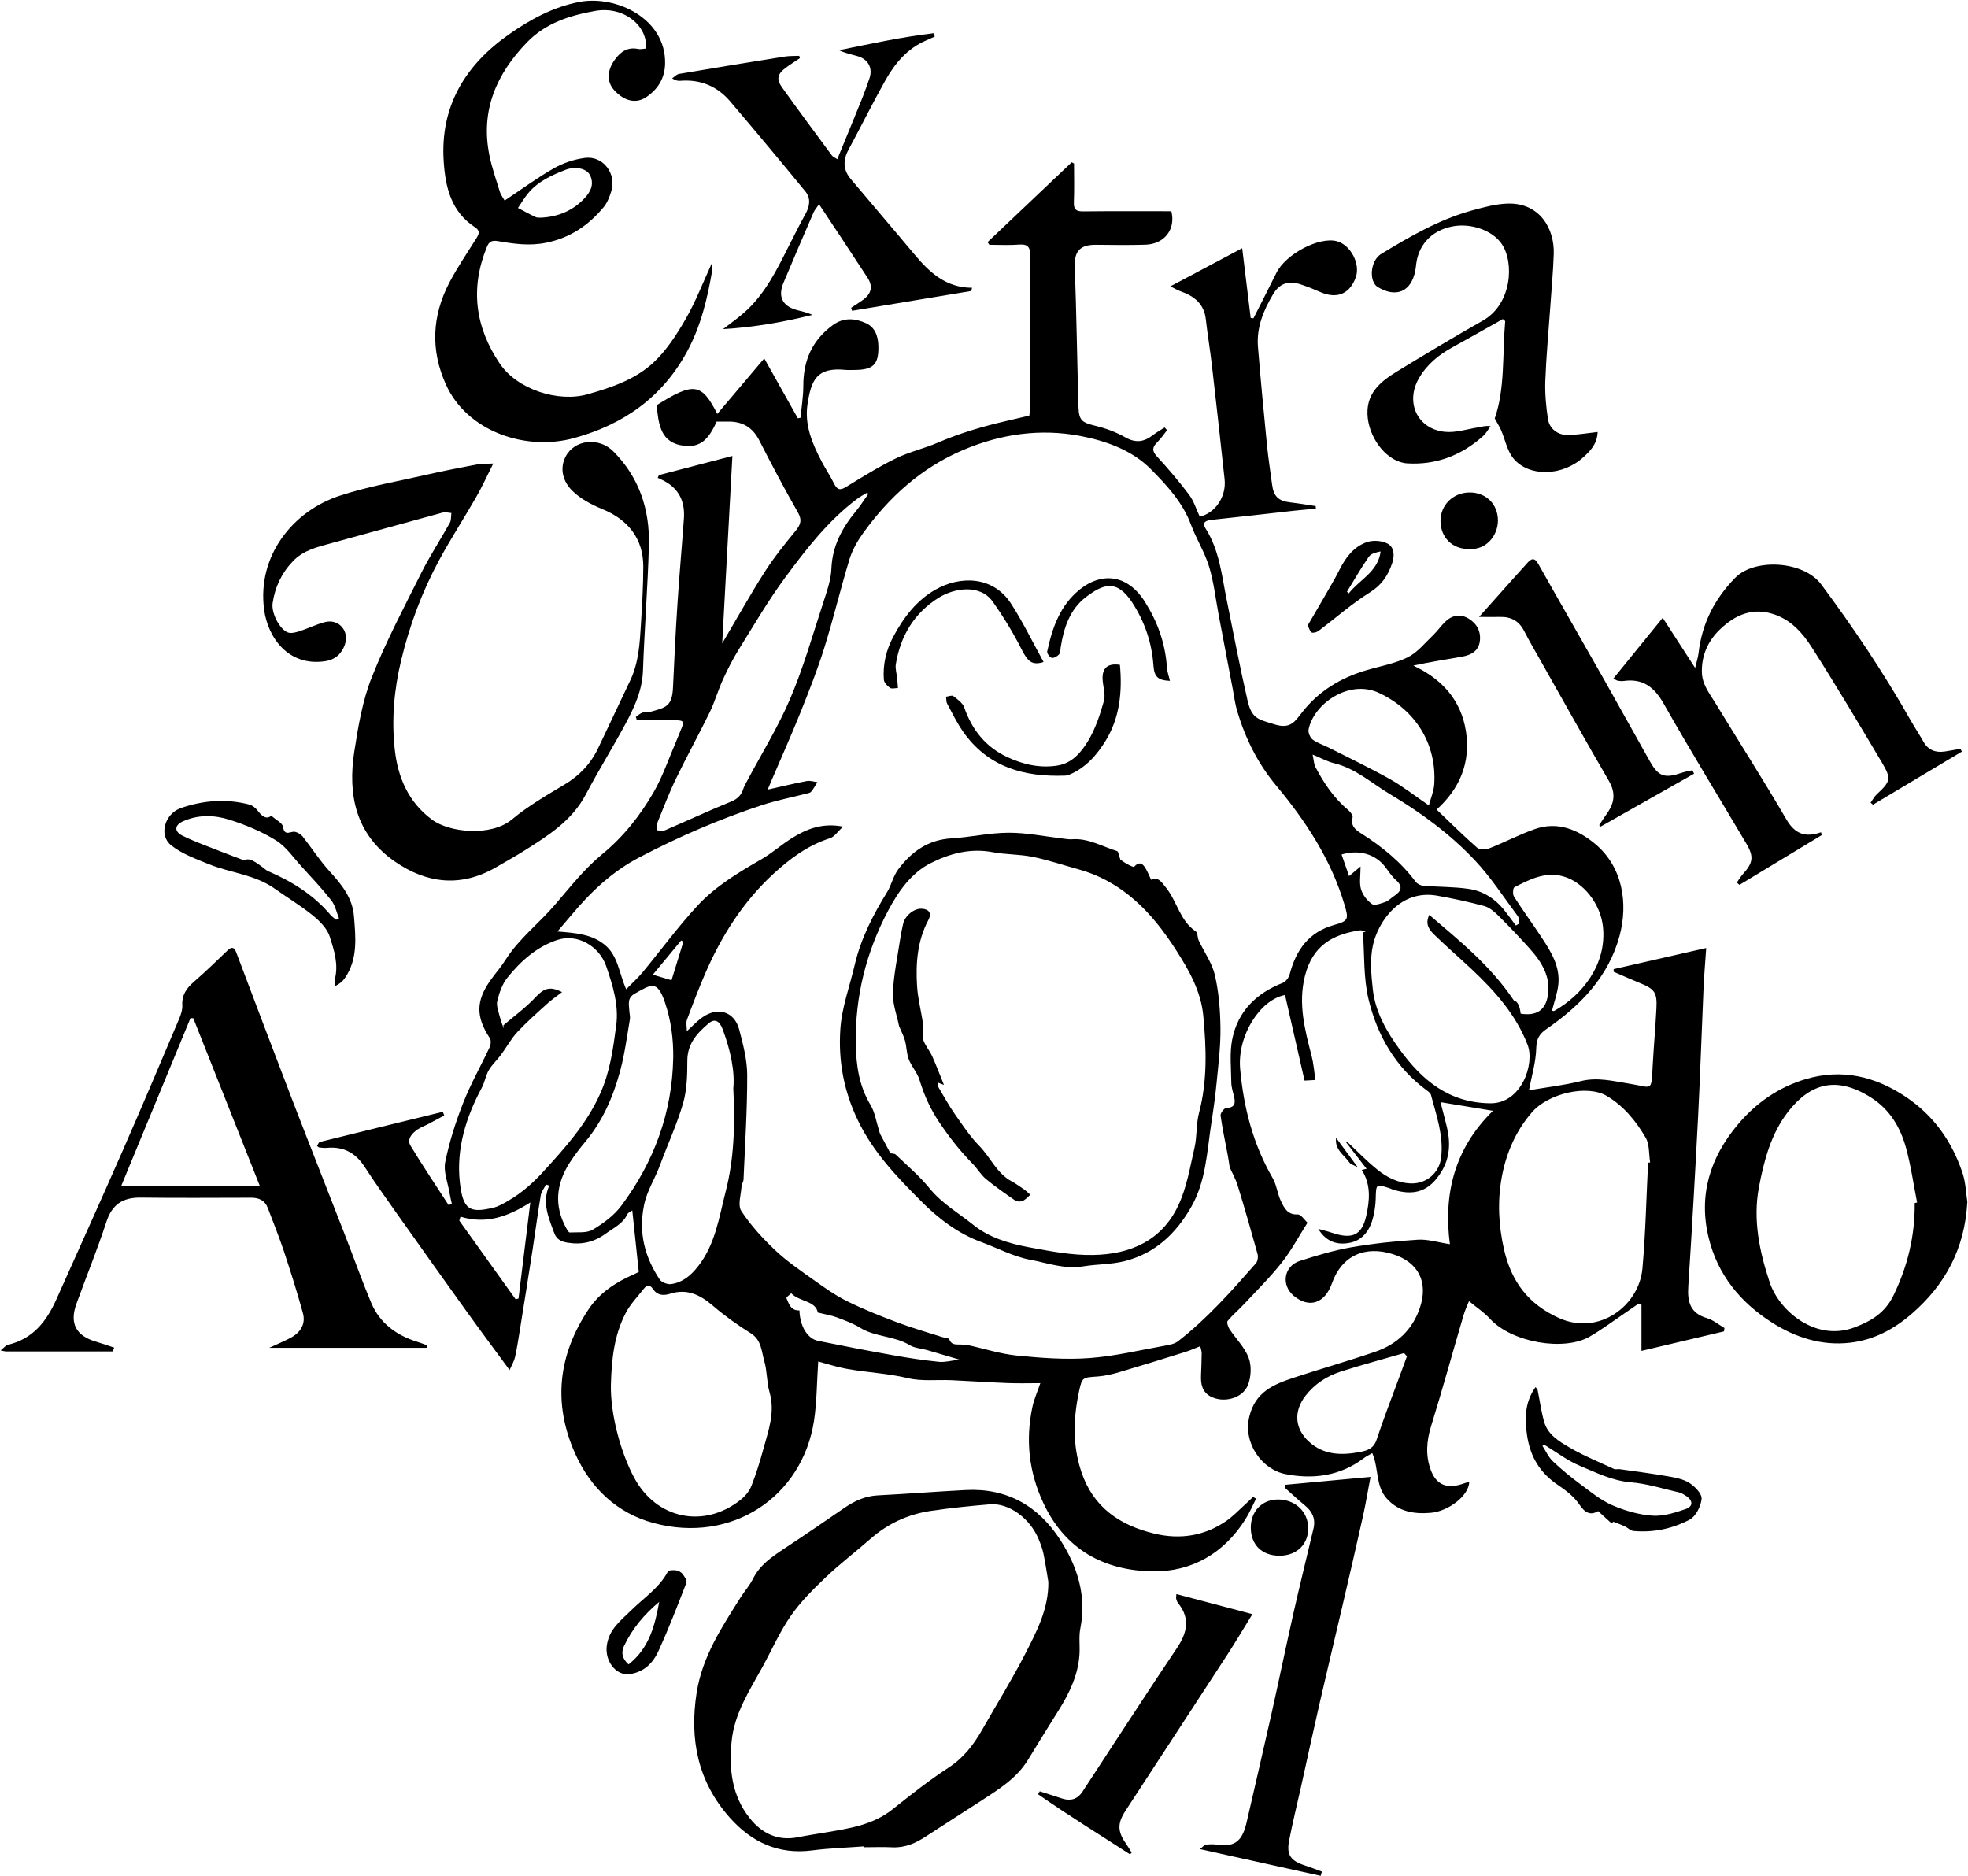 <svg xmlns="http://www.w3.org/2000/svg" fill="none" viewBox="0 0 515 491" height="491" width="515">
<g clip-path="url(#clip0_664_3061)">
<path fill="black" d="M344.349 133.118C342.487 133.288 340.625 133.428 338.762 133.629C331.606 134.421 324.46 135.264 317.303 136.006C315.673 136.176 314.384 136.557 315.522 138.352C319.105 144.028 319.709 150.526 320.987 156.853C322.759 165.638 324.44 174.452 326.443 183.186C327.56 188.05 329.07 188.19 333.69 189.594C337.796 190.838 338.934 188.692 340.836 186.285C345.124 180.84 350.821 177.38 357.454 175.415C361.117 174.332 364.982 173.67 368.354 172.016C370.911 170.762 372.863 168.265 375.007 166.229C376.205 165.086 377.141 163.682 378.349 162.559C380.131 160.905 382.284 160.624 384.358 161.897C386.522 163.221 387.599 165.307 387.247 167.854C386.894 170.381 384.932 171.404 382.697 171.815C378.52 172.577 374.313 173.189 369.834 174.171C377.373 177.681 382.355 183.227 383.623 191.379C384.881 199.522 382.013 206.381 375.943 211.846C379.607 215.346 382.969 218.705 386.542 221.824C387.196 222.395 388.847 222.335 389.793 221.964C393.799 220.39 397.624 218.354 401.68 216.94C407.649 214.854 412.953 217.111 417.412 220.821C424.579 226.777 426.159 236.294 423.783 245.008C420.875 255.658 413.537 263.168 404.67 269.285C402.767 270.599 402.073 271.873 402.012 274.319C401.912 277.99 400.794 281.63 400.11 285.29C404.458 284.548 409.159 284.016 413.708 282.893C418.076 281.81 422.193 282.913 426.36 283.565C432.5 284.528 432.097 285.942 432.49 278.772C432.762 273.778 433.215 268.794 433.466 263.8C433.678 259.679 432.973 258.776 429.037 257.192C426.763 256.269 424.518 255.256 422.264 254.284C422.264 254.053 422.264 253.823 422.264 253.592C430.225 251.777 438.187 249.962 446.491 248.067C446.239 251.797 445.937 255.246 445.786 258.706C445.293 269.867 444.94 281.038 444.367 292.189C443.602 307.01 442.756 321.821 441.8 336.622C441.538 340.663 442.293 343.632 446.682 344.915C448.322 345.397 449.752 346.62 451.272 347.502L451.141 348.385C444.155 350.039 437.16 351.694 429.551 353.489V341.456C429.299 341.345 429.048 341.235 428.796 341.125C427.769 341.847 426.743 342.569 425.696 343.271C422.465 345.447 419.345 347.813 415.983 349.759C409.249 353.639 395.621 351.313 389.904 345.086C388.354 343.391 386.371 342.087 384.418 340.473C384.066 341.365 383.392 342.779 382.959 344.263C380.131 353.9 377.473 363.577 374.504 373.164C373.296 377.064 373.014 380.855 374.403 384.615C375.813 388.456 378.5 389.599 382.365 388.406C383.06 388.195 383.744 387.965 384.489 387.714C384.428 391.354 379.074 395.486 374.333 395.867C369.975 396.218 365.999 395.566 362.909 392.136C359.909 388.817 360.856 384.234 359.104 380.233C358.319 380.705 357.524 381.076 356.84 381.597C350.67 386.26 343.543 387.152 336.337 385.718C330.318 384.525 325.235 377.706 326.926 370.707C328.486 364.209 333.297 362.253 338.551 360.509C345.647 358.162 352.864 356.126 359.93 353.7C365.586 351.764 369.653 347.914 371.575 342.188C373.82 335.489 371.172 330.315 364.61 328.209C357.111 325.802 351.082 328.65 348.566 335.78C346.694 341.095 342.567 342.438 338.541 339.059C335.179 336.231 335.974 331.267 340.172 329.934C344.53 328.55 348.948 327.196 353.438 326.414C359.245 325.401 365.143 324.769 371.032 324.398C373.669 324.238 376.366 325.11 379.416 325.572C377.735 312.706 380.432 300.713 390.689 290.665C385.827 289.863 381.67 289.181 376.96 288.398C377.574 290.765 378.117 292.791 378.611 294.826C379.607 298.928 379.456 302.919 377.191 306.619C374.081 311.693 370.126 313.097 364.378 311.232C364.217 311.182 364.076 311.081 363.915 311.031C360.05 309.718 360.111 309.718 360.01 313.628C359.97 315.283 359.728 316.968 359.326 318.572C358.541 321.721 356.769 324.388 353.528 325.14C350.267 325.892 347.127 325.15 344.973 321.56C346.352 321.952 347.439 322.202 348.506 322.563C353.77 324.348 356.356 323.345 357.524 318.161C358.42 314.21 358.833 309.978 356.346 306.138C356.799 306.027 357.262 305.917 357.615 305.837C355.813 303.5 354.021 301.184 352.23 298.867C352.31 298.817 352.391 298.767 352.471 298.707C355.098 301.164 357.595 303.761 360.383 306.017C362.969 308.113 365.949 309.627 369.421 309.667C373.377 309.708 376.658 306.85 377.131 302.899C377.805 297.193 375.893 291.878 374.464 286.503C374.333 286.022 373.749 285.601 373.296 285.27C365.194 279.263 360.403 270.96 358.128 261.464C356.779 255.848 357.091 249.831 356.658 243.995C356.9 243.915 357.152 243.835 357.393 243.755C356.86 243.644 356.306 243.363 355.813 243.444C348.878 244.497 343.493 247.324 341.47 255.447C339.668 262.697 341.47 269.486 343.252 276.375C343.755 278.341 343.896 280.386 344.238 282.602C343.091 282.663 342.406 282.703 341.389 282.763C339.688 275.302 337.977 267.831 336.276 260.361C329.764 261.584 323.765 270.97 324.53 279.654C325.426 289.762 327.892 299.379 333.035 308.254C334.092 310.069 334.273 312.365 335.199 314.28C336.045 316.015 336.87 317.93 339.598 317.78C340.443 317.73 341.379 319.244 342.154 319.946C339.86 323.556 337.937 327.196 335.421 330.385C332.411 334.195 328.919 337.645 325.597 341.205C324.188 342.719 322.578 344.063 321.259 345.647C320.967 345.998 321.35 347.182 321.732 347.773C323.403 350.3 325.718 352.546 326.755 355.294C327.55 357.38 327.409 360.308 326.573 362.424C325.174 365.964 320.152 367.227 316.78 365.412C314.556 364.219 314.193 362.113 314.294 359.827C314.374 357.911 314.445 355.996 314.465 354.081C314.465 353.599 314.274 353.118 314.093 352.256C312.714 352.797 311.506 353.359 310.238 353.75C304.47 355.555 298.693 357.35 292.895 359.055C291.063 359.596 289.161 360.047 287.259 360.188C283.343 360.468 283.172 360.338 282.397 363.948C280.877 371.028 280.606 378.067 282.971 385.127C286.101 394.493 293.086 399.156 302.175 401.322C308.899 402.916 315.28 401.903 321.007 397.922C322.618 396.799 323.997 395.335 325.466 394.011C326.302 393.259 327.107 392.467 327.922 391.695C328.184 391.855 328.436 392.016 328.697 392.166C327.761 394.001 326.966 395.917 325.859 397.642C320.242 406.466 311.828 411.33 301.662 411.179C288.97 410.999 278.754 405.513 273.057 393.35C269.232 385.197 268.316 376.794 270.188 368.07C270.601 366.154 271.426 364.339 272.241 361.932C269.192 361.932 266.474 362.023 263.766 361.912C258.845 361.722 253.923 361.381 249.001 361.16C245.176 360.99 241.21 361.501 237.567 360.619C232.142 359.315 226.606 359.145 221.191 358.112C218.755 357.651 216.389 356.858 214.115 356.257C213.742 361.882 213.762 366.886 213.018 371.77C209.968 391.605 191.609 404.019 171.106 398.554C161.524 395.997 154.579 389.439 150.513 380.364C144.594 367.167 146.094 354.452 154.066 342.539C156.884 338.327 161.091 335.549 165.751 333.514C166.416 333.223 167.06 332.872 167.16 332.822C166.567 327.226 166.023 322.042 165.459 316.727C165.037 317.038 164.393 317.269 164.191 317.7C163.024 320.207 160.638 321.25 158.565 322.774C155.455 325.05 152.254 325.782 148.469 325.17C146.728 324.89 145.621 324.208 145.067 322.724C143.578 318.703 141.756 314.701 143.729 310.229C143.447 310.139 143.165 310.038 142.893 309.948C142.41 310.891 141.675 311.793 141.504 312.796C140.719 317.479 140.115 322.192 139.39 326.885C138.273 334.115 137.116 341.325 135.958 348.545C135.606 350.761 135.254 352.998 134.76 355.184C134.539 356.166 133.975 357.079 133.351 358.503C129.345 353.048 125.631 348.074 122.018 343.04C115.838 334.436 109.698 325.792 103.568 317.148C100.79 313.227 98.002 309.306 95.385 305.275C93.02 301.635 89.839 299.94 85.501 300.362C84.847 300.422 84.173 300.311 83.508 300.251C83.377 300.241 83.257 300.071 82.965 299.86C83.206 299.499 83.388 298.898 83.7 298.817C94.419 296.16 105.159 293.543 115.888 290.925C116.009 291.246 116.13 291.567 116.251 291.888C114.862 292.63 113.473 293.392 112.073 294.124C111.117 294.626 110.05 294.987 109.185 295.608C107.766 296.621 106.417 298.105 107.443 299.81C110.624 305.075 114.066 310.189 117.408 315.353C117.69 315.243 117.962 315.133 118.243 315.012C118.032 314.05 117.791 313.097 117.629 312.124C117.187 309.427 115.999 306.569 116.512 304.062C117.589 298.767 119.26 293.533 121.253 288.489C123.216 283.505 125.903 278.812 128.168 273.948C128.47 273.297 128.53 272.193 128.168 271.642C124.494 266.046 124.504 261.895 128.409 256.43C129.657 254.675 131.097 253.05 132.244 251.235C135.747 245.66 141.001 241.679 145.228 236.745C149.154 232.172 152.948 227.339 157.568 223.538C163.154 218.946 167.452 213.481 170.985 207.414C173.421 203.222 174.981 198.519 176.924 194.047C177.346 193.064 177.719 192.051 178.142 191.068C179.158 188.732 179.037 188.491 176.41 188.461C173.159 188.411 169.908 188.451 166.657 188.451C166.567 188.17 166.486 187.88 166.395 187.599C166.949 187.218 167.462 186.706 168.086 186.486C168.7 186.275 169.445 186.476 170.079 186.295C174.206 185.152 175.907 184.931 176.119 179.817C176.431 172.577 176.803 165.337 177.276 158.097C177.759 150.626 178.433 143.155 178.967 135.685C179.299 131.092 177.548 127.612 173.27 125.577C172.888 125.396 172.505 125.206 172.113 125.025C172.223 124.794 172.324 124.554 172.435 124.323C178.645 122.709 184.845 121.084 191.659 119.309C190.773 135.695 189.898 151.699 188.992 168.355C192.937 161.677 196.34 155.57 200.094 149.684C202.489 145.933 205.308 142.433 208.136 138.984C209.475 137.349 209.978 136.156 208.8 134.08C205.267 127.903 201.936 121.606 198.705 115.258C196.943 111.798 194.256 110.254 190.472 110.314C189.475 110.334 188.479 110.314 187.532 110.314C185.328 115.258 183.104 117.103 179.017 116.642C172.757 115.94 172.334 110.886 171.831 106.032C181.524 99.945 183.577 100.196 187.704 108.309C191.71 103.576 195.635 98.943 199.993 93.788C203.043 99.224 205.912 104.338 208.78 109.452C209.022 109.402 209.253 109.362 209.495 109.312C209.746 106.524 210.219 103.736 210.219 100.938C210.219 94.34 212.514 89.015 217.97 85.054C220.798 83.009 223.707 83.289 226.525 84.523C228.951 85.586 229.796 87.902 229.857 90.499C229.978 95.323 228.599 96.767 223.707 96.807C222.871 96.807 222.026 96.867 221.191 96.787C213.712 96.055 212.293 99.434 211.327 105.712C210.471 111.267 212.605 116.191 215.121 120.954C216.118 122.849 217.326 124.634 218.272 126.549C219.037 128.084 219.761 128.425 221.342 127.452C225.629 124.835 229.917 122.157 234.426 119.951C237.919 118.246 241.804 117.384 245.387 115.84C251.255 113.313 257.335 111.528 263.545 110.114C265.387 109.693 267.219 109.251 269.363 108.75C269.413 108.118 269.554 107.236 269.554 106.343C269.564 93.237 269.524 80.131 269.604 67.014C269.614 64.798 269.091 63.815 266.665 64.006C264.099 64.206 261.502 64.056 258.915 64.056C258.754 63.825 258.583 63.595 258.422 63.364C265.769 56.395 273.107 49.425 280.455 42.466L281.059 42.787C281.059 46.166 281.159 49.546 281.018 52.925C280.938 54.84 281.642 55.332 283.474 55.312C291.174 55.221 298.864 55.272 306.524 55.272C307.721 60.035 304.702 63.895 299.689 64.036C295.422 64.156 291.144 64.106 286.866 64.056C283.092 64.016 281.089 65.32 281.25 69.722C281.703 81.976 281.864 94.23 282.226 106.484C282.327 110.054 283.192 110.575 286.604 111.407C289.322 112.059 292.05 113.062 294.465 114.436C297.193 115.99 299.387 115.659 301.692 113.864C302.658 113.112 303.746 112.52 304.772 111.859C304.984 112.099 305.195 112.34 305.406 112.571C304.571 113.613 303.816 114.747 302.88 115.679C301.592 116.953 301.34 117.905 302.739 119.42C305.698 122.639 308.547 125.968 311.174 129.467C312.432 131.142 313.056 133.288 313.952 135.193C318.058 134.271 320.947 129.909 320.464 125.426C319.387 115.489 318.29 105.551 317.142 95.614C316.679 91.572 315.995 87.561 315.542 83.52C315.089 79.459 312.472 77.483 308.949 76.23C308.194 75.969 307.5 75.538 306.262 74.936C312.633 71.557 318.531 68.418 325.064 64.948C325.829 71.256 326.563 77.233 327.288 83.209L328.023 83.279C330.016 79.328 332.049 75.397 334.002 71.436C336.427 66.503 345.134 61.89 349.824 63.113C353.377 64.046 356.044 68.98 354.806 72.519C353.387 76.561 350.227 78.476 345.496 76.42C343.825 75.688 342.124 74.996 340.393 74.425C337.192 73.352 334.837 74.154 333.146 77.002C330.64 81.214 328.788 85.696 329.19 90.71C329.885 99.354 330.72 107.978 331.566 116.602C331.898 120.001 332.452 123.371 332.884 126.75C333.287 129.899 334.515 131.092 337.645 131.463C339.87 131.724 342.084 132.095 344.298 132.426C344.318 132.636 344.339 132.857 344.349 133.067V133.118ZM179.762 269.807C181.332 268.383 182.409 267.21 183.677 266.297C187.764 263.329 192.183 264.643 193.431 269.386C194.457 273.287 195.524 277.318 195.534 281.299C195.554 290.424 194.951 299.549 194.568 308.675C194.548 309.226 194.105 309.758 194.065 310.319C193.934 312.535 192.998 315.333 193.984 316.867C196.43 320.618 199.56 324.027 202.832 327.126C205.871 330.004 209.384 332.401 212.806 334.837C215.645 336.863 218.523 338.919 221.633 340.463C225.881 342.579 230.32 344.344 234.769 346.018C238.634 347.472 242.619 348.606 246.555 349.869C247.189 350.07 248.266 350.09 248.407 350.461C249.081 352.216 250.531 351.704 251.759 351.844C252.262 351.905 252.775 351.865 253.258 351.965C257.536 352.897 261.774 354.281 266.092 354.712C272.362 355.334 278.744 355.826 285.004 355.374C291.667 354.903 298.24 353.299 304.843 352.125C306.02 351.915 307.359 351.674 308.255 350.982C315.914 345.036 322.296 337.806 328.657 330.565C329.13 330.024 329.291 328.851 329.08 328.119C327.429 322.142 325.718 316.186 323.896 310.259C323.363 308.524 322.437 306.9 321.803 305.476C321.621 304.363 321.491 303.34 321.299 302.337C320.655 298.857 319.89 295.398 319.407 291.898C319.327 291.286 320.343 289.943 320.897 289.923C323.171 289.842 323.353 288.679 322.93 286.924C322.648 285.721 322.225 284.498 322.215 283.284C322.175 279.484 321.732 275.573 322.467 271.913C323.946 264.622 328.748 259.889 335.683 257.192C336.468 256.881 337.263 255.828 337.484 254.966C339.155 248.618 342.436 243.895 349.19 242.02C352.904 240.987 352.975 240.516 351.807 236.635C348.284 224.862 341.702 214.844 333.911 205.498C329.14 199.773 325.889 193.214 323.765 186.115C323.202 184.219 322.96 182.224 322.588 180.268C321.36 173.821 320.132 167.373 318.914 160.935C318.109 156.693 317.646 152.351 316.398 148.25C315.25 144.479 313.056 141.05 311.677 137.329C309.503 131.463 305.326 126.971 301.129 122.739C296.187 117.755 289.372 115.358 282.669 114.075C272.231 112.089 261.894 113.563 252.051 117.745C241.11 122.398 232.645 130.059 225.8 139.596C224.331 141.651 223.022 143.978 222.288 146.374C219.953 154.056 218.101 161.877 215.705 169.539C213.913 175.275 211.689 180.89 209.455 186.476C207.059 192.452 204.412 198.339 201.885 204.265C201.594 204.947 201.312 205.619 200.889 206.622C204.623 205.789 207.854 204.997 211.115 204.375C211.991 204.205 212.967 204.556 213.903 204.666C213.37 205.518 212.897 206.421 212.253 207.183C211.981 207.504 211.367 207.574 210.894 207.705C207.039 208.697 203.103 209.459 199.329 210.703C188.277 214.343 177.628 218.946 167.311 224.351C160.175 228.081 154.549 233.426 149.486 239.503C148.419 240.786 147.322 242.05 145.873 243.745C150.674 244.136 154.8 244.426 158.233 247.214C161.745 250.062 161.947 254.545 163.859 258.856C165.55 257.132 166.949 255.888 168.117 254.474C172.928 248.658 177.397 242.541 182.51 237.006C187.231 231.892 193.27 228.302 199.309 224.812C202.057 223.228 204.452 221.052 207.15 219.367C211.055 216.92 215.212 215.245 220.637 216.308C219.228 217.582 218.372 218.966 217.185 219.347C211.427 221.192 206.787 224.621 202.409 228.653C194.387 236.043 188.74 244.998 184.473 254.895C182.782 258.826 181.252 262.817 179.772 266.829C179.47 267.641 179.732 268.654 179.732 269.787L179.762 269.807ZM159.863 362.103C159.662 370.125 162.52 380.334 166.003 386.761C171.811 397.481 184.211 400.078 193.793 392.467C194.971 391.535 196.078 390.221 196.621 388.857C197.869 385.708 198.866 382.449 199.762 379.18C201.09 374.317 202.902 369.534 201.372 364.289C200.617 361.682 200.778 358.794 200.013 356.187C199.258 353.609 199.309 350.651 196.45 348.866C192.988 346.71 189.626 344.304 186.536 341.656C183.194 338.788 179.772 337.124 175.313 338.548C173.642 339.079 172.002 338.999 170.875 337.294C170.15 336.201 169.314 336.141 168.499 337.194C166.889 339.27 164.986 341.205 163.779 343.501C160.719 349.297 160.044 355.675 159.873 362.123L159.863 362.103ZM431.282 304.232C431.463 304.212 431.634 304.202 431.815 304.182C431.463 301.986 431.685 299.459 430.638 297.664C428.091 293.322 424.85 289.341 420.412 286.744C415.319 283.766 405.223 286.072 400.905 291.036C396.658 295.909 394.151 301.745 393.004 307.963C391.836 314.29 392.138 320.698 393.608 327.056C395.53 335.369 399.939 341.275 407.951 344.885C418.449 349.618 428.927 341.666 429.802 331.929C430.628 322.724 430.819 313.468 431.282 304.222V304.232ZM147.1 259.589C145.722 260.661 144.393 261.554 143.225 262.617C140.548 265.044 137.82 267.44 135.364 270.078C133.704 271.873 132.516 274.109 131.046 276.084C130.05 277.438 128.741 278.591 127.916 280.025C127.101 281.429 126.859 283.174 126.084 284.618C121.907 292.39 119.351 300.683 120.347 309.457C121.152 316.627 122.974 317.469 129.043 316.035C130.463 315.704 131.801 314.902 133.08 314.16C136.532 312.144 139.441 309.577 142.179 306.579C147.916 300.301 153.502 294.114 157.065 286.172C159.662 280.386 160.447 274.39 161.252 268.343C161.967 263.008 160.366 257.914 158.655 252.87C156.864 247.595 151.116 244.196 145.802 245.971C140.397 247.776 136.24 251.516 132.758 255.858C131.419 257.523 130.654 259.789 130.13 261.905C129.829 263.138 130.443 264.622 130.765 265.966C131.026 267.049 131.459 268.082 131.821 269.145L131.731 268.293C134.529 265.896 137.549 263.71 140.045 261.043C142.279 258.646 143.809 257.944 147.1 259.609V259.589ZM397.926 265.244C401.892 265.886 404.297 264.482 405.002 260.792C405.958 255.768 403.522 251.817 400.341 248.267C397.714 245.339 394.997 242.471 392.199 239.703C391.122 238.63 389.823 237.477 388.424 237.096C384.358 235.983 380.221 235.111 376.064 234.369C366.542 232.684 360.715 240.967 359.296 247.264C358.46 250.985 358.822 255.076 359.255 258.937C359.909 264.833 362.879 269.937 366.281 274.62C372.098 282.632 379.164 288.599 390.015 288.699C398.127 288.78 401.67 278.421 399.758 273.427C396.718 265.505 391.202 259.348 385.123 253.622C381.932 250.614 378.591 247.766 375.46 244.707C374.182 243.464 372.783 241.98 374.021 239.403C381.962 246.211 389.944 252.549 396.164 261.795C397.117 262.029 397.708 263.175 397.936 265.234L397.926 265.244ZM227.22 129.247C227.119 129.137 227.008 129.026 226.908 128.916C226.012 129.467 225.076 129.959 224.24 130.591C216.732 136.246 211.035 143.597 205.539 151.037C201.08 157.064 197.286 163.582 193.31 169.97C191.74 172.487 190.401 175.164 189.163 177.862C187.895 180.629 187.069 183.608 185.741 186.345C182.902 192.161 179.762 197.837 176.944 203.663C175.142 207.374 173.673 211.254 172.113 215.075C171.841 215.737 171.891 216.539 171.801 217.271C172.565 217.271 173.431 217.522 174.075 217.241C179.833 214.774 185.499 212.117 191.307 209.76C193.078 209.048 194.004 208.015 194.538 206.351C194.739 205.739 195.081 205.168 195.383 204.586C199.218 197.356 203.576 190.346 206.777 182.846C210.24 174.713 212.675 166.139 215.423 157.716C216.369 154.818 217.446 151.809 217.567 148.811C217.809 142.895 220.335 138.182 223.959 133.799C225.146 132.365 226.143 130.771 227.23 129.247H227.22ZM191.881 284.939C192.364 280.346 191.146 274.771 189.113 269.326C188.307 267.17 187.049 266.427 185.459 267.771C182.46 270.318 179.863 273.086 179.863 277.548C179.863 281.269 179.772 285.149 178.756 288.679C177.165 294.205 174.689 299.479 172.706 304.904C171.408 308.444 169.294 311.543 168.519 315.433C167.07 322.674 168.731 328.921 172.636 334.817C173.139 335.569 174.679 336.141 175.625 336.011C178.615 335.589 180.728 333.824 182.651 331.388C187.22 325.592 188.167 318.502 189.898 311.793C192.042 303.47 192.384 294.826 191.901 284.949L191.881 284.939ZM176.179 276.876C176.229 271.893 175.635 267.139 174.025 262.356C171.972 256.249 170.361 257.653 166.164 259.97C164.06 261.123 164.584 262.797 164.684 264.492C164.725 265.234 164.956 266.006 164.835 266.728C164.06 271.211 163.487 275.753 162.309 280.146C160.497 286.884 157.77 293.252 153.21 298.707C151.73 300.482 150.311 302.327 149.063 304.272C145.52 309.818 144.926 315.564 148.228 321.46C148.449 321.861 148.822 322.513 149.083 322.503C151.127 322.383 153.512 322.724 155.112 321.771C157.921 320.106 160.749 318.001 162.661 315.413C171.136 304.002 175.897 291.186 176.169 276.887L176.179 276.876ZM396.678 242.18C397 242 397.312 241.819 397.634 241.639C397.483 240.987 397.533 240.185 397.161 239.693C393.497 234.78 390.145 229.575 385.968 225.133C379.496 218.254 371.857 212.648 363.724 207.805C358.943 204.957 354.756 201.076 349.11 199.712C347.298 199.271 345.607 198.318 343.493 197.456C343.805 198.87 343.815 199.933 344.258 200.765C346.462 204.967 349.089 208.868 352.793 211.956C353.367 212.428 354.092 213.38 353.951 213.922C353.407 216.138 354.676 217.121 356.246 218.113C361.671 221.553 366.593 225.544 370.458 230.738C370.871 231.3 371.786 231.731 372.501 231.791C376.457 232.112 380.453 232.022 384.368 232.604C387.971 233.135 391.071 235.02 393.427 237.898C394.554 239.282 395.591 240.746 396.668 242.17L396.678 242.18ZM373.92 210.753C374.474 208.677 375.209 206.993 375.319 205.278C376.024 194.769 370.498 185.834 360.906 181.341C352.934 177.601 343.694 184.3 342.436 190.918C342.285 191.72 342.859 193.044 343.533 193.545C344.761 194.468 346.332 194.929 347.731 195.641C353.095 198.359 358.531 200.956 363.764 203.894C367.066 205.749 370.065 208.126 373.91 210.753H373.92ZM368.173 354.923C367.931 354.632 367.68 354.351 367.438 354.061C361.943 355.655 356.407 357.129 350.951 358.874C347.268 360.057 344.057 362.093 341.631 365.232C338.501 369.283 338.783 373.825 342.537 377.245C346.462 380.815 351.102 380.855 355.954 379.932C357.947 379.551 359.507 378.97 360.262 376.673C362.043 371.248 364.127 365.924 366.1 360.569C366.794 358.683 367.479 356.808 368.173 354.923ZM406.119 264.472C406.29 264.492 406.582 264.602 406.743 264.512C414.131 260.351 420.452 252.328 419.486 242.621C418.892 236.595 414.413 230.799 409.068 229.325C404.317 228.011 400.281 230.137 396.295 232.172C395.913 232.363 395.812 234.028 396.195 234.619C398.5 238.229 401.036 241.699 403.401 245.279C405.887 249.029 408.303 252.9 407.79 257.653C407.538 259.939 406.713 262.166 406.129 264.482L406.119 264.472ZM120.508 318.362C120.407 318.713 120.307 319.054 120.196 319.404C125.108 326.264 130.02 333.123 134.932 339.982C135.183 339.921 135.435 339.851 135.686 339.791C136.713 331.408 137.74 323.035 138.777 314.651C132.919 318.352 127.222 320.417 120.498 318.362H120.508ZM214.004 343.461C213.45 340.312 209.183 340.653 207.049 338.407C206.606 338.838 205.71 339.47 205.801 339.681C206.455 341.205 206.968 343.01 209.203 342.89C209.324 346.971 211.256 350.29 214.074 350.862C220.657 352.205 227.25 353.479 233.863 354.652C237.788 355.354 241.734 355.946 245.699 356.347C247.3 356.507 248.961 356.026 251.084 355.775C247.773 354.803 245.176 354.021 242.569 353.268C241.069 352.837 239.348 352.777 238.07 351.995C234.044 349.528 229.082 349.909 225.066 347.422C223.204 346.269 221.07 345.507 218.996 344.725C217.597 344.203 216.088 343.963 214.004 343.451V343.461ZM356.044 226.717C356.044 229.094 355.672 230.999 356.155 232.664C356.588 234.148 357.756 235.682 359.034 236.565C359.748 237.056 361.409 236.404 362.547 236.013C363.372 235.722 364.026 234.98 364.791 234.479C366.673 233.245 367.257 232.002 365.254 230.247C364.147 229.274 363.362 227.941 362.436 226.767C359.869 223.498 355.682 222.245 351.072 223.599C351.696 225.394 352.31 227.159 353.035 229.254C354.203 228.272 354.917 227.67 356.055 226.727L356.044 226.717ZM178.836 246.432C178.645 246.322 178.454 246.201 178.252 246.091C175.837 249.019 173.411 251.937 170.834 255.046C172.888 255.658 174.337 256.089 175.726 256.5C176.793 253.02 177.809 249.731 178.826 246.432H178.836Z"></path>
<path fill="black" d="M225.971 483.149C221.482 483.49 216.963 483.62 212.504 484.202C203.667 485.335 196.671 482.036 190.974 475.628C182.61 466.222 180.396 455.161 182.298 442.957C183.778 433.481 188.901 425.749 193.853 417.918C194.87 416.313 196.178 414.869 197.014 413.185C198.805 409.575 201.885 407.429 205.116 405.303C210.451 401.793 215.715 398.183 220.979 394.563C223.636 392.738 226.414 391.464 229.726 391.294C237.395 390.903 245.055 390.291 252.735 389.9C263.535 389.338 271.738 394.082 277.435 402.916C281.944 409.906 284.4 417.567 282.709 426.12C282.276 428.297 282.628 430.613 282.487 432.859C282.155 438.224 279.921 442.907 277.123 447.39C274.405 451.742 271.687 456.084 269.03 460.466C266.081 465.319 261.401 468.187 256.811 471.176C252.01 474.294 247.159 477.353 242.368 480.501C239.67 482.276 236.872 483.55 233.52 483.389C231.014 483.269 228.498 483.369 225.991 483.369C225.991 483.299 225.971 483.229 225.971 483.159V483.149ZM274.325 413.846C273.912 411.4 273.56 408.943 273.056 406.526C272.785 405.243 272.312 403.999 271.808 402.786C269.544 397.27 263.998 393.219 259.015 393.64C253.852 394.082 248.688 394.593 243.565 395.355C237.707 396.238 232.453 398.604 227.944 402.545C224.019 405.975 219.852 409.153 216.077 412.743C212.796 415.862 209.525 419.121 206.958 422.801C204.089 426.923 202.036 431.606 199.621 436.038C196.198 442.275 192.192 448.282 191.458 455.622C190.733 462.852 191.478 469.812 196.158 475.718C199.349 479.749 203.536 481.825 208.901 480.732C211.256 480.251 213.651 479.92 216.027 479.509C222.187 478.456 228.357 477.583 233.51 473.492C238.301 469.681 243.132 465.861 248.256 462.522C252.191 459.954 254.798 456.525 257.033 452.604C260.757 446.046 264.753 439.638 268.195 432.939C271.245 426.993 274.465 420.966 274.335 413.836L274.325 413.846Z"></path>
<path fill="black" d="M129.083 121.295C127.382 124.664 126.104 127.482 124.564 130.159C121.393 135.685 117.911 141.03 114.891 146.625C110.422 154.898 107.171 163.642 104.967 172.828C103.115 180.549 102.441 188.331 103.306 196.122C104.101 203.342 106.819 209.86 113.019 214.463C117.639 217.903 128.54 218.956 133.945 214.443C138.172 210.913 143.044 208.106 147.794 205.258C151.7 202.911 154.609 199.813 156.541 195.751C159.359 189.845 162.158 183.929 164.946 178.012C167.16 173.319 167.432 168.235 167.734 163.191C168.036 158.207 168.338 153.213 168.338 148.219C168.338 141.009 164.422 136.006 157.658 133.238C154.81 132.075 151.891 130.53 149.747 128.404C147.412 126.098 146.315 122.719 148.036 119.44C150.361 114.997 156.712 114.345 160.457 118.076C167.281 124.895 170.069 133.368 169.807 142.774C169.505 153.685 168.64 164.585 168.257 175.495C168.076 180.599 166.053 184.981 163.748 189.283C160.386 195.551 156.612 201.598 153.3 207.885C149.717 214.694 143.577 218.575 137.397 222.475C134.941 224.03 132.395 225.434 129.888 226.898C120.739 232.243 111.771 231.28 103.346 225.454C93.09 218.364 90.946 208.025 92.728 196.584C93.744 190.056 94.862 183.357 97.277 177.27C100.971 167.924 105.712 158.969 110.221 149.964C112.476 145.462 115.264 141.22 117.72 136.798C118.112 136.086 118.001 135.103 118.122 134.241C117.357 134.191 116.542 133.94 115.837 134.13C106.114 136.768 96.401 139.495 86.678 142.143C83.055 143.125 79.411 143.978 76.674 146.836C73.694 149.944 71.943 153.634 71.339 157.856C70.987 160.343 73.06 164.545 75.275 165.477C76.11 165.828 77.358 165.497 78.324 165.197C80.599 164.465 82.763 163.371 85.068 162.78C88.641 161.867 91.48 165.106 90.252 168.666C89.416 171.083 87.735 172.637 85.018 173.038C75.375 174.432 70.071 166.741 69.115 159.511C67.243 145.301 76.774 133.749 88.752 129.768C96.301 127.261 104.252 125.918 112.043 124.133C116.28 123.17 120.548 122.348 124.816 121.535C125.923 121.325 127.08 121.395 129.083 121.295Z"></path>
<path fill="black" d="M29.498 353.639C20.208 353.639 10.918 353.639 1.628 353.639C1.316 353.639 1.014 353.529 0.158 353.369C1.024 352.687 1.487 352.035 2.061 351.895C8.563 350.38 12.156 345.798 14.703 340.112C20.51 327.146 26.358 314.2 32.065 301.184C37.087 289.732 41.949 278.21 46.841 266.688C47.324 265.555 47.767 264.251 47.706 263.068C47.555 260.371 48.793 258.596 50.726 256.921C53.745 254.314 56.604 251.506 59.493 248.748C60.61 247.675 61.284 247.786 61.838 249.26C66.679 262.055 71.501 274.861 76.412 287.626C80.992 299.519 85.682 311.372 90.302 323.245C92.587 329.111 94.681 335.048 97.117 340.854C99.371 346.229 103.719 349.418 109.225 351.122C110.101 351.393 110.966 351.744 111.832 352.055C111.782 352.266 111.721 352.476 111.671 352.687H70.444C72.839 351.574 74.651 350.862 76.332 349.909C78.748 348.535 80.016 346.319 79.271 343.612C77.781 338.187 76.09 332.822 74.319 327.477C73.04 323.636 71.511 319.886 70.081 316.095C69.326 314.11 67.776 313.408 65.753 313.408C56.121 313.418 46.488 313.508 36.856 313.378C32.166 313.318 29.347 315.113 27.838 319.725C25.482 326.945 22.594 333.995 20.007 341.145C18.125 346.339 19.896 349.578 25.251 351.122C26.811 351.574 28.341 352.125 29.881 352.637C29.76 352.978 29.629 353.319 29.508 353.659L29.498 353.639ZM68.028 310.409C62.11 295.498 56.352 280.978 50.585 266.447C50.343 266.427 50.092 266.417 49.85 266.397C43.841 280.948 37.832 295.498 31.683 310.409H68.038H68.028Z"></path>
<path fill="black" d="M169.053 12.673C169.527 6.877 163.377 1.482 155.677 2.866C149.094 4.049 142.793 6.025 137.922 11.059C129.87 19.372 125.692 28.979 128.078 40.681C128.732 43.92 129.849 47.069 130.816 50.227C131.047 50.969 131.571 51.621 132.054 52.484C136.492 49.536 140.569 46.517 144.937 44.04C147.383 42.647 150.282 41.684 153.07 41.323C157.851 40.701 161.434 45.494 159.934 50.147C159.481 51.551 158.928 53.035 158.012 54.148C154.056 58.922 149.265 62.231 142.944 63.514C138.576 64.407 134.459 63.815 130.292 63.093C128.672 62.812 127.967 63.254 127.424 64.587C123.005 75.377 124.314 85.555 130.775 95.132C135.395 101.971 146.125 105.34 153.764 103.174C159.955 101.42 166.185 99.324 170.916 94.952C174.368 91.763 177.055 87.581 179.431 83.47C182.058 78.917 183.95 73.933 186.215 69.02C186.265 69.501 186.476 70.153 186.376 70.744C185.118 78.115 183.437 85.285 179.783 92.023C173.261 104.037 163.085 111.096 150.262 114.626C137.559 118.126 122.25 112.921 116.704 100.647C112.628 91.642 113.051 82.728 117.54 74.054C119.633 70.022 122.23 66.252 124.646 62.381C125.34 61.268 125.733 60.406 124.314 59.473C118.073 55.402 116.563 49.084 116.11 42.225C115.144 27.695 121.868 16.905 133.262 8.943C138.757 5.102 144.806 1.783 151.681 0.489C161.223 -1.295 174.297 4.842 174.046 16.664C173.965 20.475 172.184 23.333 169.124 25.409C166.447 27.224 163.336 26.472 160.73 23.604C158.727 21.398 158.837 18.449 160.881 15.632C162.42 13.506 164.232 12.232 167.01 12.814C167.624 12.944 168.299 12.754 169.053 12.703V12.673ZM141.706 56.956C146.125 56.706 149.94 55.111 152.969 51.872C154.6 50.127 155.556 48.122 154.368 45.795C153.483 44.06 150.523 43.459 148.017 44.431C144.303 45.875 140.67 47.51 138.083 50.719C137.147 51.882 136.392 53.186 135.546 54.419C137.096 55.231 138.636 56.084 140.217 56.826C140.639 57.026 141.203 56.916 141.696 56.956H141.706Z"></path>
<path fill="black" d="M454.503 230.949C455.016 230.227 455.459 229.445 456.053 228.783C458.77 225.785 459.022 224.19 456.999 220.761C449.782 208.567 442.364 196.483 435.379 184.159C432.893 179.777 429.903 177.47 424.83 178.203C424.347 178.273 423.824 178.203 423.331 178.122C423.099 178.092 422.898 177.912 422.193 177.561C426.451 172.326 430.608 167.202 435.107 161.667C437.905 165.989 440.532 170.05 443.592 174.783C444.005 173.048 444.357 171.995 444.488 170.912C445.374 163.211 448.615 156.773 454.09 151.188C459.183 145.993 471.996 146.745 476.586 152.922C485.01 164.234 492.831 175.906 499.796 188.16C500.944 190.176 502.212 192.111 503.359 194.117C504.607 196.303 506.51 196.985 508.875 196.654C510.264 196.463 511.643 196.172 513.022 195.932C513.143 196.182 513.274 196.423 513.394 196.674C505.644 201.307 497.884 205.939 490.134 210.572C489.922 210.392 489.721 210.221 489.51 210.041C490.053 209.299 490.486 208.446 491.14 207.835C494.743 204.495 494.995 203.784 492.499 199.582C486.48 189.474 480.491 179.346 474.15 169.438C471.825 165.798 468.916 162.409 464.467 160.834C458.73 158.789 454.07 160.884 450.114 164.675C447.054 167.603 445.283 171.333 445.353 175.826C445.404 179.085 447.326 181.401 448.856 183.918C455.056 194.087 461.478 204.134 467.477 214.423C469.721 218.264 472.469 219.216 476.546 217.782C476.596 218.033 476.646 218.284 476.707 218.534C469.54 222.876 462.364 227.209 455.197 231.551C454.966 231.35 454.734 231.149 454.503 230.949Z"></path>
<path fill="black" d="M514.823 314.551C514.159 326.745 509.036 336.171 500.32 343.742C495.659 347.783 490.355 350.651 484.104 351.353C476.646 352.195 469.872 349.989 463.712 346.078C455.429 340.814 449.48 333.544 447.135 323.897C444.417 312.746 447.497 302.869 454.805 294.215C459.565 288.569 465.464 284.467 472.57 282.362C481.991 279.574 490.687 281.64 498.709 287.005C506.016 291.888 510.828 298.707 513.565 306.94C514.421 309.507 514.481 312.335 514.834 314.551H514.823ZM501.054 314.802C501.266 314.751 501.477 314.711 501.678 314.661C500.732 309.888 500.068 305.035 498.78 300.362C497.3 295.017 494.582 290.354 489.65 287.215C480.582 281.439 473.737 283.505 467.98 290.835C463.471 296.571 461.589 303.741 460.27 310.78C458.71 319.184 460.411 327.427 463.088 335.499C465.645 343.22 475.277 351.092 485.232 347.362C489.691 345.687 493.264 343.551 495.468 339.029C499.232 331.327 501.135 323.315 501.054 314.792V314.802Z"></path>
<path fill="black" d="M418.077 113.052C417.966 116.171 416.175 117.986 414.283 119.7C408.888 124.604 400.121 124.905 396.044 119.961C394.394 117.966 393.89 115.047 392.813 112.571C392.441 111.708 391.918 110.906 391.153 109.492C393.87 101.751 393.136 92.816 393.89 84.021C393.679 83.841 393.478 83.67 393.266 83.49C388.888 85.947 384.52 88.454 380.111 90.86C376.468 92.856 373.378 95.383 371.284 99.033C367.711 105.28 370.881 112.21 378.028 112.992C380.886 113.303 383.906 112.29 386.835 111.828C387.791 111.678 388.717 111.327 390.066 111.528C389.432 112.38 388.918 113.383 388.133 114.075C382.497 119.129 375.894 121.706 368.295 121.255C363.191 120.954 358.592 115.208 357.927 109.402C357.213 103.124 361.078 99.956 365.597 97.188C373.025 92.645 380.504 88.173 388.073 83.871C395.632 79.579 396.346 68.679 392.944 63.785C390.398 60.115 384.671 58.31 379.98 59.263C374.183 60.446 371.143 64.507 370.6 69.13C370.529 69.712 370.469 70.293 370.358 70.865C369.281 76.32 365.406 78.015 360.575 75.137C358.179 73.713 358.521 68.218 361.45 66.443C368.969 61.88 376.588 57.448 385.164 55.081C388.274 54.229 391.495 53.336 394.676 53.266C402.929 53.106 406.824 59.804 406.593 66.503C406.432 71.246 405.979 75.979 405.657 80.712C405.214 87.03 404.62 93.337 404.388 99.665C404.268 102.974 404.58 106.333 405.073 109.622C405.465 112.27 407.75 113.934 410.478 113.844C412.884 113.764 415.269 113.353 418.067 113.042L418.077 113.052Z"></path>
<path fill="black" d="M254.154 76.149C243.767 77.874 233.369 79.599 222.982 81.324C222.901 81.063 222.811 80.802 222.73 80.541C223.777 79.85 224.844 79.188 225.85 78.456C228.035 76.851 228.498 74.946 227.028 72.68C222.942 66.392 218.775 60.155 214.336 53.446C213.662 54.429 213.178 54.941 212.917 55.552C210.249 61.709 207.582 67.866 205.005 74.053C203.526 77.613 204.754 80.06 208.428 81.103C209.766 81.484 211.155 81.705 212.564 82.397C204.925 84.322 197.205 85.646 189.213 86.117C191.055 84.683 192.967 83.349 194.719 81.815C200.295 76.921 203.395 70.373 206.646 63.925C207.985 61.268 209.344 58.601 210.783 55.993C211.89 53.998 212.242 51.922 210.783 50.127C204.281 42.195 197.708 34.323 191.055 26.512C187.673 22.541 183.254 20.715 177.97 21.147C177.397 21.197 176.813 21.087 175.887 20.505C176.491 20.104 177.044 19.452 177.698 19.342C186.898 17.777 196.108 16.273 205.327 14.809C206.576 14.609 207.874 14.669 209.142 14.609C209.203 14.809 209.263 15.02 209.323 15.22C208.075 16.063 206.787 16.865 205.579 17.767C203.475 19.332 203.113 20.715 204.623 22.831C208.901 28.828 213.309 34.744 217.688 40.671C217.949 41.022 218.432 41.202 219.107 41.664C221.351 36.199 223.515 30.954 225.639 25.689C226.313 24.015 226.897 22.29 227.501 20.575C228.478 17.837 227.199 15.451 224.321 14.669C222.74 14.238 221.15 13.887 219.55 13.134C227.833 11.46 236.057 9.655 244.401 8.682C244.471 8.983 244.542 9.284 244.612 9.575C243.837 9.926 243.062 10.277 242.277 10.617C237.385 12.723 234.174 16.614 231.678 21.046C228.316 27.023 225.287 33.18 222.026 39.217C220.556 41.944 220.637 44.471 222.62 46.828C228.105 53.366 233.681 59.844 239.147 66.392C243.122 71.156 247.44 75.297 254.375 75.307C254.305 75.588 254.234 75.868 254.164 76.149H254.154Z"></path>
<path fill="black" d="M345.617 490.86C335.26 488.564 324.913 486.277 314.002 483.861C314.837 483.199 315.149 482.758 315.522 482.708C316.428 482.597 317.384 482.537 318.28 482.677C323.463 483.5 325.184 481.414 326.261 476.691C328.415 467.305 330.61 457.929 332.713 448.533C334.696 439.698 336.518 430.824 338.511 421.989C340.172 414.619 342.003 407.288 343.735 399.928C344.308 397.491 343.453 395.556 341.53 393.971C339.698 392.457 337.947 390.833 336.166 389.258C336.236 389.008 336.307 388.767 336.377 388.516C343.553 387.854 350.73 387.192 358.651 386.46C357.927 390.271 357.393 393.49 356.689 396.679C354.977 404.38 353.196 412.072 351.404 419.763C349.371 428.497 347.268 437.221 345.265 445.966C343.594 453.256 342.013 460.566 340.393 467.866C339.366 472.479 338.219 477.072 337.333 481.705C336.629 485.395 337.776 486.939 341.49 488.143C342.98 488.624 344.449 489.206 345.919 489.747C345.818 490.118 345.707 490.489 345.607 490.85L345.617 490.86Z"></path>
<path fill="black" d="M295.703 485.224C287.661 480.01 279.488 474.986 271.637 469.501C271.788 469.25 271.929 468.989 272.08 468.739C274.073 469.38 276.055 470.022 278.048 470.654C280.222 471.346 282.004 470.754 283.252 468.859C286.171 464.437 289.029 459.984 291.938 455.562C297.253 447.48 302.517 439.367 307.922 431.355C310.599 427.394 311.596 423.553 308.284 419.492C308.033 419.181 307.902 418.75 307.791 418.359C307.731 418.138 307.801 417.878 307.841 417.125C314.394 418.85 320.815 420.545 327.74 422.38C325.415 426.151 323.372 429.6 321.198 432.949C312.351 446.557 303.443 460.135 294.585 473.733C292.291 477.262 292.411 479.308 294.908 482.818C295.35 483.45 295.733 484.121 296.146 484.773C296.005 484.924 295.864 485.074 295.723 485.234L295.703 485.224Z"></path>
<path fill="black" d="M387.025 161.456C388.736 159.541 389.924 158.207 391.112 156.883C393.98 153.674 396.829 150.446 399.728 147.257C400.744 146.134 401.57 145.833 402.546 147.557C408.253 157.716 414.091 167.804 419.828 177.942C423.864 185.062 427.8 192.251 431.836 199.371C434.03 203.232 435.691 203.743 440.099 202.219C441.005 201.908 441.961 201.778 442.897 201.557C443.038 201.858 443.169 202.159 443.31 202.46C435.167 207.073 427.025 211.675 418.882 216.288C418.751 216.168 418.61 216.048 418.479 215.927C419.164 214.894 419.828 213.841 420.553 212.829C422.495 210.091 422.848 207.464 421.016 204.325C414.977 193.976 409.159 183.507 403.261 173.078C401.751 170.421 400.211 167.774 398.812 165.056C397.463 162.439 395.359 161.356 392.501 161.436C390.951 161.476 389.391 161.436 387.035 161.436L387.025 161.456Z"></path>
<path fill="black" d="M70.997 213.45C72.285 214.604 73.926 215.366 74.067 216.348C74.459 219.026 76.1 217.411 77.217 217.672C77.942 217.843 78.737 218.304 79.19 218.875C81.585 221.904 83.669 225.193 86.276 228.031C89.416 231.46 92.245 234.95 92.627 239.753C93.07 245.249 93.684 250.824 90.352 255.788C89.738 256.7 88.903 257.462 87.604 258.064C87.604 257.452 87.474 256.811 87.624 256.249C88.641 252.338 87.413 248.598 86.276 245.048C85.591 242.922 83.629 240.987 81.807 239.503C78.666 236.956 75.154 234.86 71.852 232.513C66.689 228.853 60.338 228.432 54.681 226.146C51.269 224.762 47.625 223.448 44.807 221.212C41.415 218.524 43.146 212.889 47.354 211.445C53.212 209.429 59.17 208.958 65.209 210.522C66.065 210.743 66.93 211.465 67.484 212.187C68.581 213.631 69.668 214.503 71.007 213.46L70.997 213.45ZM87.987 240.676C88.228 240.556 88.47 240.425 88.712 240.305C88.067 238.73 87.725 236.915 86.709 235.622C84.283 232.533 81.575 229.655 78.918 226.747C76.754 224.381 74.852 221.533 72.205 219.898C68.481 217.592 64.283 215.847 60.086 214.513C56.12 213.25 51.853 213.119 47.887 214.914C45.642 215.927 45.542 217.582 47.766 218.685C51.078 220.329 54.6 221.543 58.043 222.917C59.744 223.598 61.475 224.22 63.871 225.133C65.27 224.3 66.93 225.644 68.621 226.858C69.155 227.239 69.628 227.74 70.212 227.991C76.462 230.678 82.109 234.198 86.537 239.463C86.93 239.934 87.494 240.275 87.977 240.676H87.987Z"></path>
<path fill="black" d="M421.711 398.604C420.614 397.601 419.517 396.598 418.208 395.415C416.125 396.649 414.726 395.816 413.236 393.61C411.887 391.625 409.814 390.01 407.781 388.646C403.08 385.498 400.503 381.366 399.628 375.7C398.903 371.058 399.074 366.866 401.812 362.975C402.023 363.246 402.315 363.446 402.365 363.707C402.949 366.515 403.312 369.383 404.107 372.131C405.083 375.48 408.072 377.225 410.81 378.819C414.494 380.965 418.49 382.59 422.385 384.395C422.788 384.575 423.351 384.364 423.825 384.435C428.032 385.036 432.239 385.568 436.426 386.3C438.369 386.641 440.482 387.012 442.093 388.045C443.542 388.967 445.414 390.893 445.284 392.216C445.102 394.162 443.764 396.809 442.133 397.661C437.634 400.028 432.622 401.091 427.438 400.61C426.643 400.529 425.928 399.737 425.133 399.366C424.167 398.925 423.16 398.584 422.174 398.203C422.023 398.343 421.872 398.484 421.721 398.624L421.711 398.604ZM404.177 378.067C403.996 378.157 403.815 378.237 403.634 378.328C404.519 379.691 405.204 381.276 406.351 382.369C408.586 384.505 411.011 386.48 413.498 388.325C416.185 390.321 418.842 392.527 421.862 393.851C425.163 395.295 428.827 396.358 432.41 396.608C435.269 396.809 438.328 395.836 441.117 394.874C443.15 394.172 443.039 392.607 441.167 391.404C440.613 391.053 440.019 390.662 439.395 390.522C435.198 389.569 431.021 388.225 426.764 387.874C421.902 387.473 417.735 385.357 413.447 383.572C410.156 382.198 407.247 379.942 404.157 378.067H404.177Z"></path>
<path fill="black" d="M164.272 438.134C160.96 438.144 158.373 434.594 158.766 430.834C159.239 426.351 162.51 424.005 165.268 421.287C168.559 418.048 172.535 415.481 174.78 411.229C174.981 410.838 176.229 410.818 176.954 410.918C177.548 410.999 178.252 411.39 178.615 411.861C179.118 412.523 179.843 413.586 179.621 414.157C177.336 420.084 175.041 426.01 172.425 431.796C170.965 435.025 168.67 437.673 164.272 438.144V438.134ZM164.493 435.527C169.908 431.265 171.388 425.318 172.505 419.171C168.62 422.4 165.449 426.161 163.305 430.703C162.52 432.368 162.732 433.942 164.483 435.527H164.493Z"></path>
<path fill="black" d="M342.196 163.682C343.675 161.145 345.155 158.648 346.594 156.131C347.943 153.775 349.342 151.448 350.56 149.032C352.17 145.813 354.314 143.015 357.746 141.842C359.337 141.3 361.611 141.461 363.081 142.233C364.903 143.195 364.973 145.422 364.309 147.387C363.242 150.566 361.591 153.073 358.491 155.008C353.75 157.966 349.523 161.727 345.034 165.096C344.571 165.447 343.766 165.678 343.263 165.517C342.86 165.387 342.679 164.575 342.186 163.692L342.196 163.682ZM352.472 154.838C352.633 154.978 352.804 155.128 352.965 155.269C355.753 151.669 360.585 149.703 361.299 144.298C360.082 144.539 358.763 144.87 358.189 145.702C356.146 148.651 354.364 151.779 352.482 154.838H352.472Z"></path>
<path fill="black" d="M384.408 143.667C380.12 143.717 377.01 140.678 376.96 136.407C376.909 132.205 380.221 128.896 384.539 128.866C388.847 128.826 391.997 131.914 391.987 136.216C391.987 139.876 389.229 143.917 384.408 143.677V143.667Z"></path>
<path fill="black" d="M334.867 407.088C330.247 407.098 327.318 404.25 327.318 399.717C327.318 395.445 330.247 392.407 334.384 392.377C338.903 392.347 342.316 395.546 342.346 399.848C342.386 404.119 339.326 407.068 334.867 407.088Z"></path>
<path fill="black" d="M349.643 297.734C351.545 300.321 353.216 302.598 355.33 305.476C354.202 304.844 353.447 304.653 353.115 304.182C351.746 302.237 349.22 300.833 349.643 297.734Z"></path>
<path fill="black" d="M293.228 224.992C293.48 225.153 294.235 225.704 295.06 226.156C295.614 226.466 296.63 226.968 296.781 226.807C297.989 225.464 298.925 225.795 299.72 227.118C300.294 228.081 300.717 229.124 301.23 230.207C303.032 229.495 303.666 230.407 305.206 232.373C308.054 235.983 308.799 240.967 312.916 243.724C313.459 244.085 313.328 245.329 313.681 246.091C315.1 249.119 317.183 251.977 317.918 255.156C318.955 259.638 319.317 264.342 319.378 268.954C319.438 273.637 318.854 278.34 318.401 283.013C318.059 286.623 317.556 290.223 317.002 293.813C315.845 301.304 315.613 309.076 311.708 315.854C307.752 322.734 302.377 327.968 294.275 330.004C290.692 330.906 287.038 330.776 283.545 331.357C278.523 332.19 274.114 330.475 269.565 329.633C265.156 328.81 261.03 326.564 256.752 325C250.622 322.764 245.449 318.742 241.06 314.33C234.8 308.043 228.609 301.655 224.553 293.272C220.749 285.42 219.349 277.478 219.913 269.205C220.296 263.589 222.369 258.084 223.657 252.529C225.268 245.589 228.469 239.402 232.193 233.356C233.28 231.591 233.702 229.294 235.091 227.449C238.614 222.776 242.912 219.748 248.992 219.377C253.984 219.076 258.946 217.923 263.918 217.903C268.599 217.883 273.289 218.865 277.979 219.407C278.805 219.497 279.65 219.678 280.476 219.617C284.783 219.266 288.417 221.513 292.312 222.706C292.695 222.826 292.785 223.869 293.208 225.002L293.228 224.992ZM233.018 301.795C233.3 301.856 234.055 301.795 234.417 302.136C237.437 305.024 240.658 307.762 243.285 310.981C246.526 314.962 250.904 317.459 254.779 320.568C258.876 323.857 264.029 325.391 269.273 326.374C274.829 327.406 280.355 328.489 286.052 328.389C295.875 328.219 303.958 324.619 308.286 315.554C310.53 310.861 311.396 305.486 312.584 300.341C313.268 297.353 312.996 294.134 313.771 291.186C315.996 282.783 315.684 274.299 314.889 265.826C314.285 259.408 311.154 253.882 307.702 248.518C301.431 238.761 293.812 230.678 282.146 227.459C278.171 226.356 274.235 225.032 270.199 224.21C266.777 223.518 263.183 223.639 259.741 222.987C253.934 221.894 248.559 223.328 243.556 225.855C238.373 228.472 235.031 233.386 232.454 238.219C226.677 249.059 223.738 260.772 223.949 273.206C224.05 278.862 224.825 284.177 227.804 289.14C228.982 291.106 229.314 293.573 230.029 295.809C230.149 296.18 230.23 296.571 230.411 296.902C231.236 298.476 232.082 300.041 233.008 301.775L233.018 301.795Z"></path>
<path fill="black" d="M293.067 173.961C293.711 180.89 293.047 187.729 289.403 193.716C287.128 197.446 284.129 200.966 279.771 202.731C279.469 202.851 279.126 202.951 278.804 202.961C268.004 203.382 258.493 200.745 251.981 191.389C250.39 189.103 249.162 186.576 247.854 184.119C247.582 183.618 247.663 182.926 247.582 182.314C248.226 182.234 249.102 181.853 249.464 182.144C250.561 182.996 251.92 183.939 252.333 185.142C254.366 190.958 257.879 195.41 263.505 198.068C267.723 200.063 272.202 201.076 276.842 200.304C280.646 199.672 283.062 196.704 284.833 193.726C286.695 190.577 287.893 186.957 288.88 183.407C289.353 181.702 288.638 179.677 288.537 177.791C288.376 174.763 289.896 173.49 293.067 173.971V173.961Z"></path>
<path fill="black" d="M273.087 173.239C269.987 174.222 268.9 172.998 267.309 169.869C265.115 165.547 262.569 161.356 259.76 157.405C256.459 152.772 249.705 153.865 245.619 156.422C239.227 160.423 235.624 166.42 234.426 173.81C234.235 174.984 234.658 176.247 234.778 177.471C234.859 178.323 234.909 179.175 234.98 180.038C234.275 180.038 233.379 180.328 232.906 179.998C232.192 179.506 231.356 178.624 231.296 177.862C230.984 173.891 231.91 170.07 233.772 166.59C236.419 161.657 239.741 157.194 244.743 154.326C251.175 150.636 259.841 150.626 264.592 157.976C267.702 162.79 270.198 167.984 273.097 173.239H273.087Z"></path>
<path fill="black" d="M306.16 178.163C303 178.022 302.054 177.1 301.842 174.171C301.42 168.175 299.558 162.67 296.266 157.636C292.18 151.388 288.566 152.933 284.238 156.192C279.971 159.41 278.38 164.254 277.575 169.348C277.474 170 277.505 170.822 277.122 171.253C276.669 171.755 275.753 172.276 275.2 172.136C274.686 172.015 273.931 170.942 274.042 170.451C275.391 164.224 277.394 158.348 282.698 154.146C288.113 149.854 294.917 150.055 299.608 157.475C302.929 162.73 304.953 168.395 305.365 174.623C305.436 175.746 305.848 176.849 306.16 178.152V178.163Z"></path>
<path fill="black" d="M247.018 283.896C246.484 283.695 246.092 283.545 245.518 283.324C245.558 283.836 245.457 284.287 245.629 284.588C247.008 286.934 248.336 289.331 249.896 291.567C251.899 294.425 253.852 297.383 256.278 299.86C259.207 302.858 260.837 307.03 264.753 309.136C265.92 309.758 266.997 310.55 268.084 311.312C268.638 311.693 269.111 312.194 269.614 312.636C268.96 313.187 268.386 313.909 267.631 314.24C267.088 314.481 266.152 314.471 265.689 314.15C263.051 312.345 260.424 310.51 257.969 308.474C256.66 307.381 255.774 305.797 254.567 304.563C251.295 301.244 248.477 297.664 245.85 293.753C243.444 290.173 241.824 286.553 240.606 282.542C240.032 280.657 238.533 279.062 237.818 277.207C237.224 275.673 237.264 273.898 236.822 272.294C236.459 270.99 235.795 269.767 235.292 268.563C234.708 265.615 233.54 262.667 233.661 259.759C233.862 255.026 234.879 250.333 235.583 245.63C235.785 244.316 236.036 243.002 236.348 241.709C236.872 239.543 239.237 237.668 241.22 237.788C243.193 237.908 243.857 239.031 242.931 240.776C240.042 246.191 239.62 252.068 239.982 257.994C240.193 261.373 241.099 264.703 241.562 268.082C241.743 269.386 241.22 270.85 241.592 272.063C242.076 273.587 243.263 274.881 243.938 276.375C245.005 278.732 245.91 281.158 247.028 283.916L247.018 283.896Z"></path>
</g>
<defs>
<clipPath id="clip0_664_3061">
<rect transform="translate(0.158 0.169)" fill="white" height="490.691" width="514.665"></rect>
</clipPath>
</defs>
</svg>

